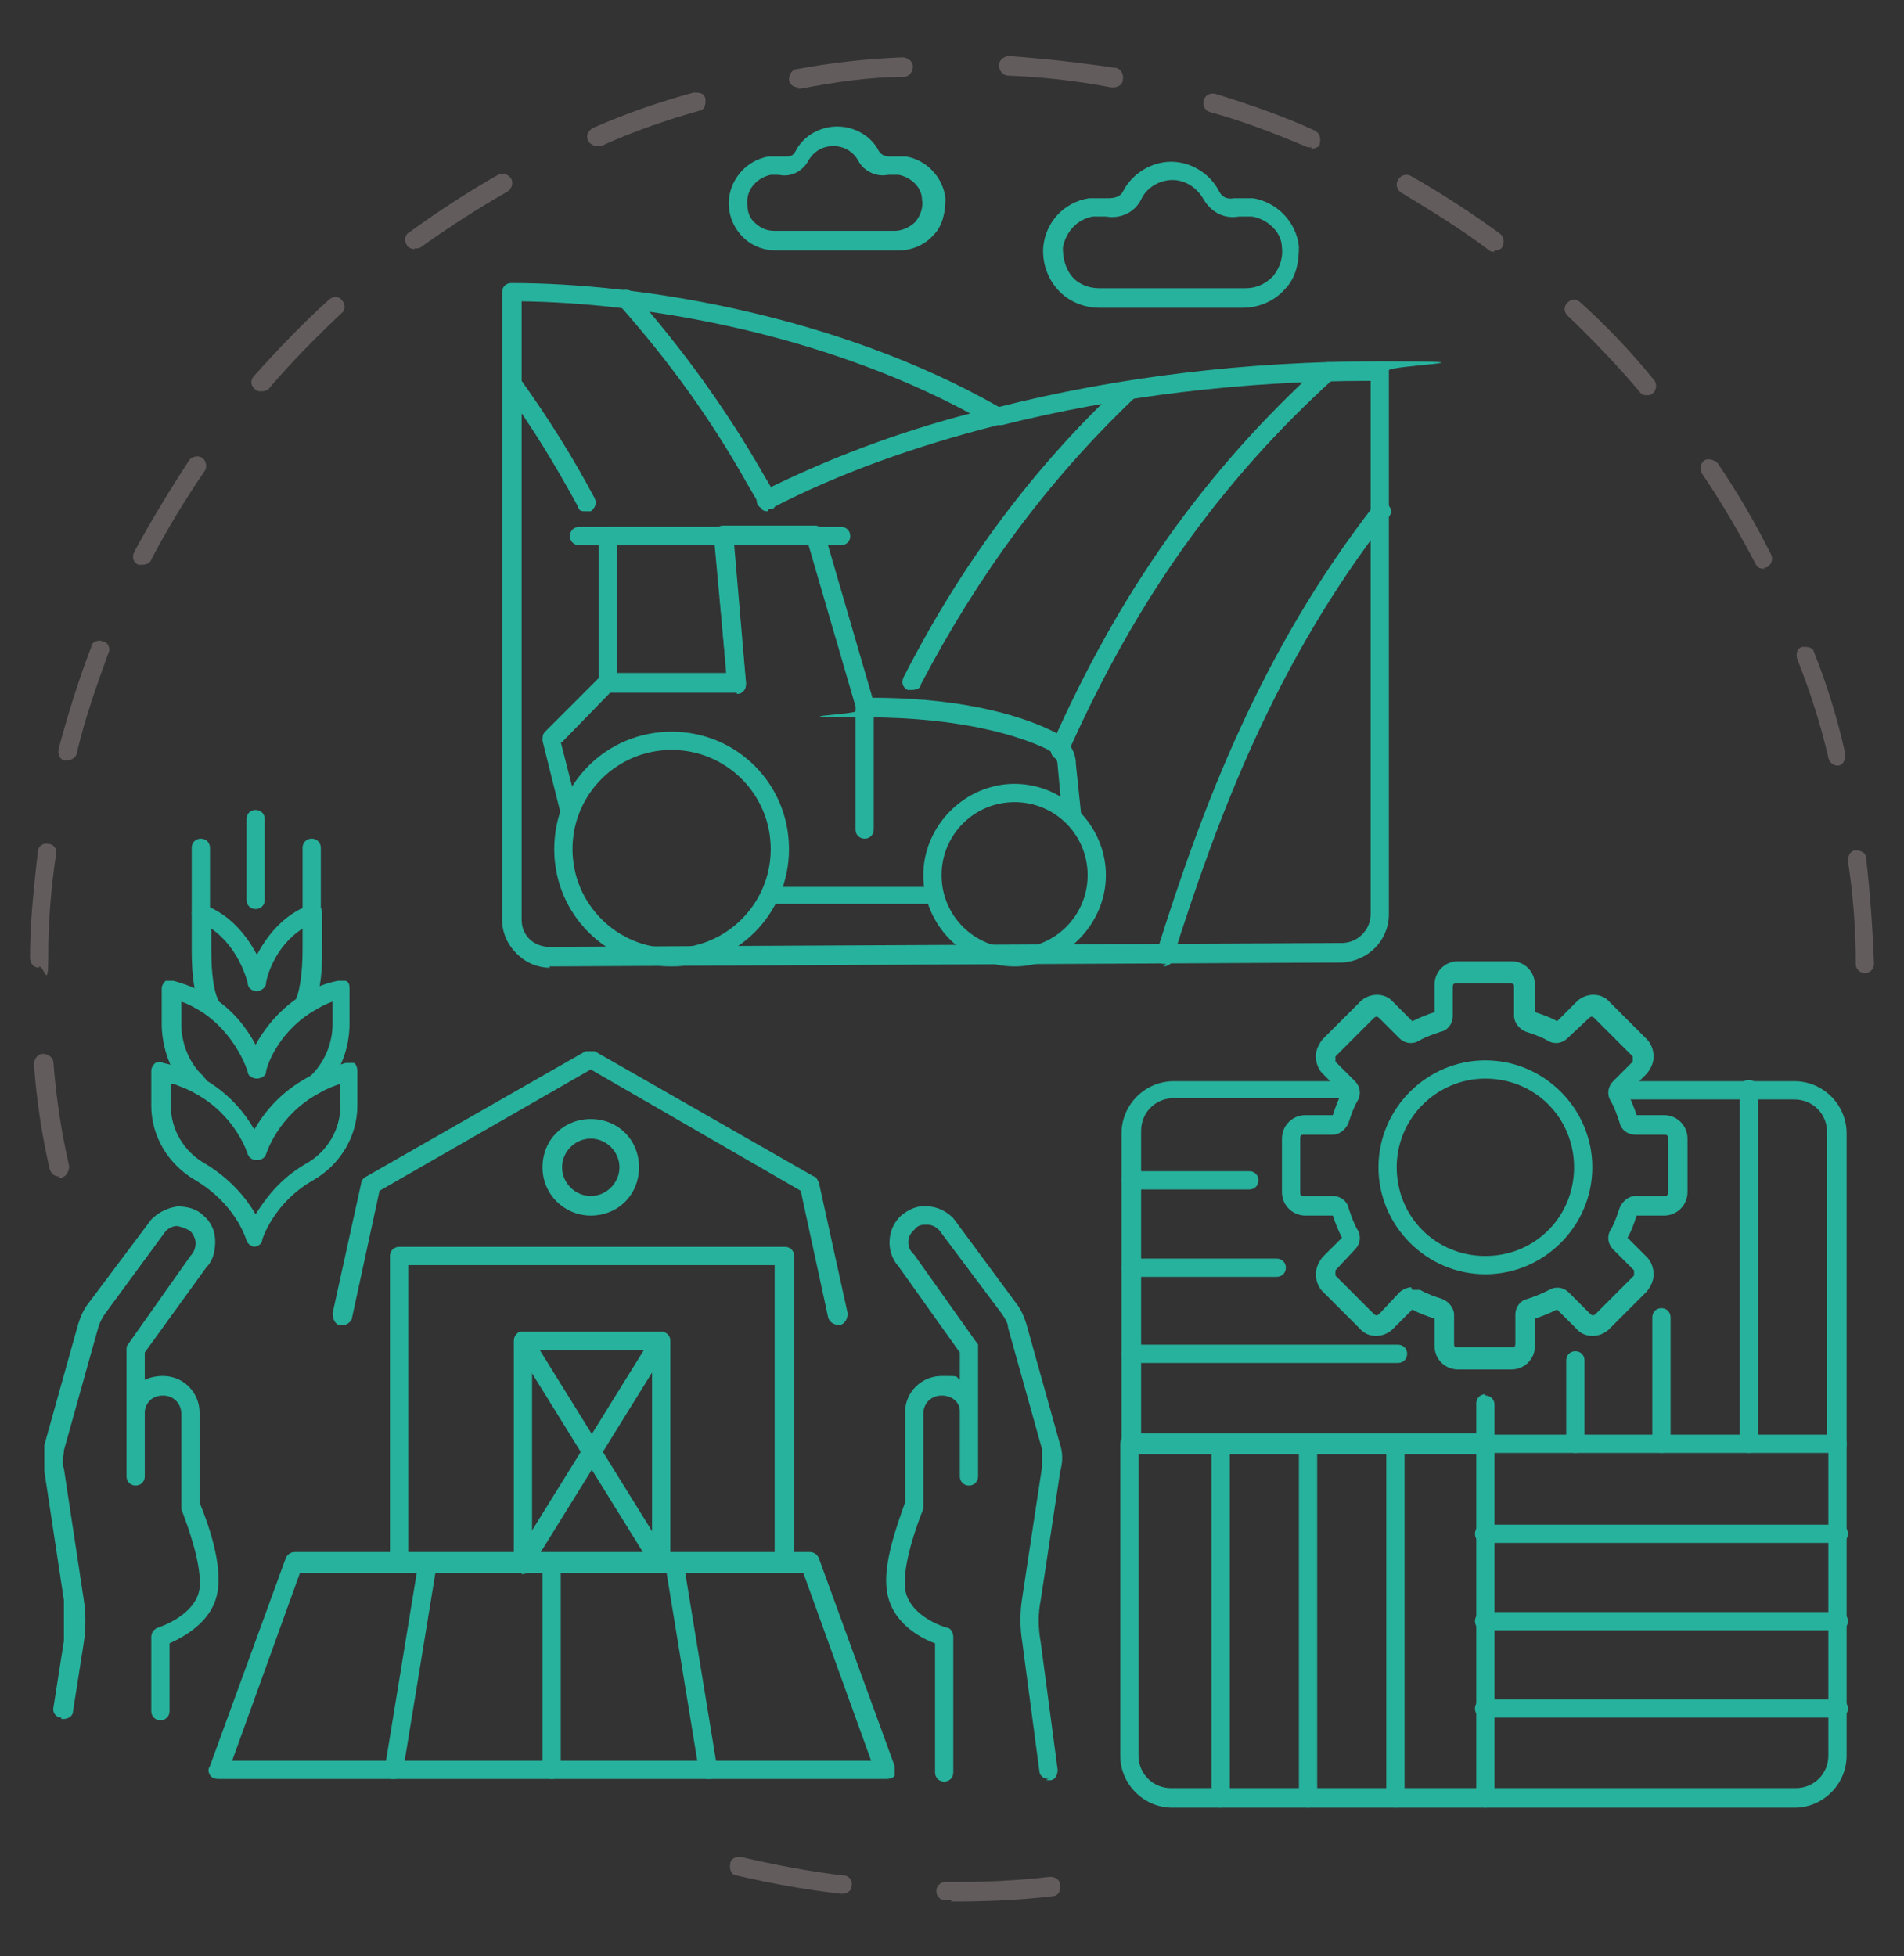 <?xml version="1.0" encoding="UTF-8"?>
<svg xmlns="http://www.w3.org/2000/svg" version="1.1" viewBox="0 0 146 150">
  <rect x="0" y="0" width="146" height="150" fill="#333333" stroke="none"/>
  <defs>
    <style>
      .cls-1 {
        fill: none;
      }

      .cls-1, .cls-2, .cls-3, .cls-4 {
        stroke-width: 0px;
      }

      .cls-2 {
        fill: #635c5d;
      }

      .cls-3 {
        fill: #fff;
      }

      .cls-4 {
        fill: #27b29d;
      }
    </style>
  </defs>
  <!-- Generator: Adobe Illustrator 28.6.0, SVG Export Plug-In . SVG Version: 1.0.2 Build 62)  -->
  <g>
    <g id="Camada_1">
      <g id="Layer_1">
        <g>
          <g>
            <path class="cls-2" d="M4.5,90.2c-.3,0-.6-.2-.7-.6-.6-2.6-1-5.3-1.2-8,0-.4.3-.8.7-.8s.8.3.8.7c.2,2.6.6,5.3,1.2,7.9,0,.4-.2.8-.6.9h-.2ZM143,74.6c-.4,0-.7-.3-.7-.7,0-2.7-.2-5.3-.6-7.9,0-.4.2-.8.6-.8s.8.2.8.6c.3,2.7.5,5.4.6,8.1,0,.4-.3.7-.7.7h0ZM3,74.2h0c-.4,0-.7-.3-.7-.8,0-2.7.3-5.4.6-8.1,0-.4.4-.7.8-.6.4,0,.7.4.6.8-.4,2.6-.6,5.3-.6,7.9s-.3.7-.7.7h0ZM140.9,58.7c-.3,0-.6-.2-.7-.6-.6-2.6-1.4-5.1-2.4-7.6-.1-.4,0-.8.4-.9.4,0,.8,0,.9.4,1,2.5,1.8,5.1,2.4,7.8,0,.4-.1.8-.5.9h-.2.1ZM5.2,58.3h-.2c-.4,0-.6-.5-.5-.9.7-2.6,1.5-5.2,2.5-7.8,0-.4.6-.6.9-.4.4,0,.6.6.4.9-.9,2.5-1.8,5-2.4,7.6,0,.3-.4.6-.7.6ZM135.3,43.6c-.3,0-.5,0-.7-.4-1.2-2.3-2.6-4.7-4.1-6.9-.2-.3-.1-.8.2-1s.8,0,1,.2c1.5,2.2,2.9,4.6,4.1,7,.2.4,0,.8-.3,1h-.3.1ZM10.9,43.3h-.3c-.4-.2-.5-.6-.3-1,1.3-2.4,2.7-4.7,4.2-7,.2-.3.7-.4,1-.2s.4.7.2,1c-1.5,2.2-2.9,4.5-4.1,6.8-.1.3-.4.4-.7.4ZM126.3,30.3c-.2,0-.4,0-.6-.3-1.7-2-3.6-4-5.5-5.8-.3-.3-.3-.7,0-1s.7-.3,1,0c2,1.8,3.9,3.8,5.6,5.9.3.3.2.8,0,1s-.3.2-.5.2ZM20,30c-.2,0-.3,0-.5-.2-.3-.3-.3-.7,0-1,1.8-2,3.7-4,5.7-5.8.3-.3.8-.3,1,0,.3.3.3.8,0,1-1.9,1.8-3.8,3.7-5.5,5.7-.1.2-.4.3-.6.3h-.1ZM114.6,19.3c-.2,0-.3,0-.4-.1-2.1-1.6-4.4-3-6.7-4.4-.4-.2-.5-.7-.3-1,.2-.4.7-.5,1-.3,2.3,1.3,4.6,2.8,6.8,4.4.3.2.4.7.2,1,0,.2-.4.3-.6.3h0ZM31.8,19.1c-.2,0-.5-.1-.6-.3-.2-.3-.2-.8.2-1,2.2-1.6,4.5-3.1,6.8-4.4.4-.2.8,0,1,.3.2.4,0,.8-.3,1-2.3,1.3-4.6,2.8-6.7,4.3,0,0-.3.1-.4,0ZM100.6,11.3h-.3c-2.4-1-4.9-2-7.5-2.7-.4-.1-.6-.5-.5-.9s.5-.6.9-.5c2.6.8,5.2,1.7,7.6,2.8.4.2.5.6.4,1,0,.3-.4.4-.7.4h0ZM45.8,11.2c-.3,0-.6-.2-.7-.4-.2-.4,0-.8.4-1,2.5-1.1,5.1-2,7.7-2.7.4,0,.8,0,.9.5,0,.4,0,.8-.5.9-2.5.7-5.1,1.6-7.5,2.7h-.3ZM85.2,6.7h0c-2.6-.5-5.3-.8-7.9-.9-.4,0-.7-.4-.7-.8s.4-.7.8-.7c2.7.2,5.4.5,8.1.9.4,0,.7.5.6.9,0,.4-.4.6-.7.6h-.1ZM61.2,6.7c-.4,0-.7-.3-.7-.6s.2-.8.6-.8c2.7-.5,5.4-.8,8.1-.9.4,0,.8.3.8.7s-.3.8-.7.8c-2.6,0-5.3.4-7.9.9h-.2Z"/>
            <path class="cls-2" d="M73,145.7h-.5c-.4,0-.7-.3-.7-.7s.3-.7.7-.7h.5c2.5,0,5-.1,7.5-.4.4,0,.8.2.8.7s-.2.8-.7.8c-2.5.3-5.1.4-7.7.4h0ZM64.5,145.2h0c-2.7-.3-5.4-.8-8-1.4-.4,0-.6-.5-.5-.9,0-.4.5-.6.9-.5,2.6.6,5.2,1.1,7.8,1.4.4,0,.7.4.6.8,0,.4-.4.6-.7.6h-.1Z"/>
          </g>
          <path class="cls-4" d="M42.2,74.2c-1,0-1.9-.4-2.6-1.1-.7-.7-1.1-1.6-1.1-2.6V22.4c0-.4.3-.7.7-.7,10,0,25.1,2.5,37.4,9.5,9.1-2.3,19-3.5,29.2-3.5s.7.3.7.7v41.7c0,2-1.6,3.6-3.6,3.7l-60.8.3h0ZM40,23.2v47.3c0,.6.2,1.1.6,1.5.4.4,1,.6,1.5.6h0l60.8-.3c1.2,0,2.2-1,2.2-2.2V29.2c-9.9,0-19.5,1.2-28.3,3.4h-.3c-6.3,1.6-12.2,3.7-17.4,6.4-.4.2-.8,0-1-.3-.2-.4,0-.8.3-1,4.8-2.4,10.2-4.5,16-6-11.5-6.2-25.1-8.5-34.6-8.6h.2Z"/>
          <path class="cls-4" d="M95.5,23.6h-11.2c-1.2,0-2.4-.5-3.2-1.4-.8-.9-1.2-2.1-1.1-3.3.2-1.9,1.6-3.4,3.5-3.7h1.5c.4,0,.9-.1,1.1-.5.7-1.4,2.2-2.3,3.7-2.3s3,.9,3.7,2.3c.2.4.6.6,1.1.5h1.5c1.8.3,3.3,1.8,3.5,3.7,0,1.2-.2,2.4-1.1,3.3-.8.9-2,1.4-3.2,1.4h.2ZM84.3,16.6h-.5c-1.2.2-2.1,1.2-2.3,2.4,0,.8.2,1.6.7,2.2s1.3.9,2.1.9h11.2c.8,0,1.5-.3,2.1-.9.5-.6.8-1.4.7-2.2,0-1.2-1.1-2.2-2.3-2.4h-1c-1.1.2-2.1-.3-2.7-1.3-.5-.9-1.4-1.5-2.4-1.5s-2,.6-2.4,1.5c-.5,1-1.6,1.5-2.7,1.3h-.5,0Z"/>
          <path class="cls-4" d="M68.7,19.2h-9.2c-1,0-2-.4-2.7-1.2-.7-.8-1-1.8-.9-2.8.2-1.6,1.4-2.9,3-3.2h1.3c.3,0,.6,0,.8-.4.6-1.2,1.9-1.9,3.2-1.9s2.6.7,3.2,1.9c.2.3.5.4.8.4h1.3c1.6.3,2.8,1.6,3,3.2,0,1-.2,2.1-.9,2.8-.7.8-1.7,1.2-2.7,1.2h-.2ZM59.5,13.4h-.4c-.9.2-1.7.9-1.8,1.9,0,.6,0,1.2.5,1.7s1,.7,1.6.7h9.2c.6,0,1.2-.3,1.6-.7.4-.5.6-1.1.5-1.7,0-.9-.8-1.7-1.8-1.9h-.8c-.9.2-1.9-.3-2.3-1.1-.4-.7-1.1-1.1-1.9-1.1s-1.5.4-1.9,1.1c-.5.9-1.4,1.3-2.3,1.1h-.4.2Z"/>
          <path class="cls-4" d="M81.3,58.2h-.3c-.4-.2-.5-.6-.4-1,5.2-11.8,11.8-21.1,20.7-29.2.3-.3.8-.3,1,0,.3.3.2.8,0,1-8.7,7.9-15.2,17-20.4,28.7,0,.3-.4.4-.7.4h0Z"/>
          <path class="cls-4" d="M89.4,73.9h-.2c-.4,0-.6-.5-.5-.9,3.5-11.2,8-23.1,16.7-34.3.2-.3.7-.4,1,0,.3.2.4.7,0,1-8.6,11.1-13,22.8-16.5,33.9,0,.3-.4.5-.7.5h0Z"/>
          <path class="cls-4" d="M69.9,52.9h-.3c-.4-.2-.5-.6-.3-1,4.4-8.6,9.8-15.9,16.6-22.3.3-.3.8-.3,1,0,.3.3.3.8,0,1-6.6,6.3-11.9,13.5-16.3,21.9,0,.3-.4.4-.7.4Z"/>
          <g>
            <path class="cls-3" d="M48,23c3.9,4.4,7.2,9,9.9,13.8l1,1.7"/>
            <path class="cls-4" d="M58.9,39.2c-.2,0-.5,0-.6-.4l-1-1.7c-2.8-5-6-9.4-9.8-13.7-.3-.3-.2-.8,0-1,.3-.3.8-.2,1,0,3.8,4.3,7.2,9,10,13.9l1,1.7c.2.3,0,.8-.2,1,0,0-.3,0-.4,0h0Z"/>
          </g>
          <g>
            <path class="cls-3" d="M44.9,38.4c-1.6-3-3.5-6-5.5-8.9"/>
            <path class="cls-4" d="M44.9,39.2c-.3,0-.5,0-.6-.4-1.7-3.1-3.5-6.1-5.5-8.8-.2-.3-.2-.8.2-1,.3-.2.8-.2,1,.2,2,2.8,3.9,5.8,5.6,9,.2.4,0,.8-.3,1h-.4Z"/>
          </g>
          <path class="cls-4" d="M77.8,74.1c-3.9,0-7-3.2-7-7s3.2-7,7-7,7,3.2,7,7-3.2,7-7,7ZM77.8,61.5c-3.1,0-5.6,2.5-5.6,5.6s2.5,5.6,5.6,5.6,5.6-2.5,5.6-5.6-2.5-5.6-5.6-5.6Z"/>
          <path class="cls-4" d="M64.5,41.8h-20.1c-.4,0-.7-.3-.7-.7s.3-.7.7-.7h20.1c.4,0,.7.3.7.7s-.3.7-.7.7Z"/>
          <path class="cls-4" d="M56.5,53.1h-9.9c-.4,0-.7-.3-.7-.7v-11.3c0-.2,0-.4.2-.5,0,0,.3-.2.5-.2h8.8c.4,0,.7.3.7.7l1.1,11.3c0,.2,0,.4-.2.6s-.3.2-.5.2h0ZM47.3,41.8v9.8h8.4l-.9-9.8h-7.5Z"/>
          <path class="cls-4" d="M66.3,64.3c-.4,0-.7-.3-.7-.7v-9.2c0-.4.3-.7.7-.7s.7.3.7.7v9.2c0,.4-.3.7-.7.7Z"/>
          <path class="cls-4" d="M51.5,74.1c-5,0-9-4-9-9s4-9,9-9,9,4,9,9-4,9-9,9ZM51.5,57.5c-4.2,0-7.6,3.4-7.6,7.6s3.4,7.6,7.6,7.6,7.6-3.4,7.6-7.6-3.4-7.6-7.6-7.6Z"/>
          <path class="cls-4" d="M26.3,101.6h-.2c-.4,0-.6-.5-.6-.9l2.2-10c0-.2.2-.4.4-.5l16.8-9.6c.2,0,.5,0,.7,0l16.8,9.6c.2,0,.3.3.4.5l2.2,10c0,.4-.2.8-.6.9-.4,0-.8-.2-.9-.6l-2.1-9.7-16.1-9.3-16.2,9.3-2.1,9.7c0,.3-.4.6-.7.6Z"/>
          <path class="cls-4" d="M60.1,120.6c-.4,0-.7-.3-.7-.7v-22.9h-28.1v22.9c0,.4-.3.7-.7.7s-.7-.3-.7-.7v-23.6c0-.4.3-.7.7-.7h29.6c.4,0,.7.3.7.7v23.6c0,.4-.3.7-.7.7h0Z"/>
          <path class="cls-4" d="M50.7,120.6c-.4,0-.7-.3-.7-.7v-16.4h-9.2v16.4c0,.4-.3.7-.7.7s-.7-.3-.7-.7v-17.1c0-.4.3-.7.7-.7h10.6c.4,0,.7.3.7.7v17.1c0,.4-.3.7-.7.7Z"/>
          <g>
            <line class="cls-1" x1="40" y1="102.7" x2="50.7" y2="119.8"/>
            <path class="cls-4" d="M50.7,120.6c-.2,0-.5,0-.6-.3l-10.6-17.1c-.2-.3,0-.8.2-1s.8,0,1,.2l10.6,17.1c.2.3,0,.8-.2,1,0,0-.3,0-.4.1Z"/>
          </g>
          <g>
            <line class="cls-1" x1="50.7" y1="102.7" x2="40" y2="119.8"/>
            <path class="cls-4" d="M40,120.6c0,0-.3,0-.4,0-.3-.2-.4-.7-.2-1l10.6-17.1c.2-.3.7-.4,1-.2.3.2.4.7.2,1l-10.6,17.1c0,.2-.4.3-.6.3Z"/>
          </g>
          <path class="cls-4" d="M45.3,93.2c-2,0-3.7-1.6-3.7-3.7s1.6-3.7,3.7-3.7,3.7,1.6,3.7,3.7-1.6,3.7-3.7,3.7ZM45.3,87.3c-1.2,0-2.2,1-2.2,2.2s1,2.2,2.2,2.2,2.2-1,2.2-2.2-1-2.2-2.2-2.2Z"/>
          <path class="cls-4" d="M80.4,136.4c-.4,0-.7-.3-.7-.6l-1.3-9.8c-.2-1.2-.2-2.4,0-3.6l1.5-9.9v-1.4l-2.6-9.3c0-.4-.3-.8-.5-1.1l-4.8-6.4c-.2-.2-.5-.4-.9-.4s-.7,0-1,.4c-.6.5-.6,1.4,0,1.9l4.9,6.9c0,0,0,.3,0,.4v9.7c0,.4-.3.7-.7.7s-.7-.3-.7-.7v-5c0-.7-.6-1.2-1.4-1.2s-1.4.6-1.4,1.4v7.3c-.5,1.2-1.6,4.3-1.4,6.1.3,2.2,3.2,3,3.2,3,.3,0,.5.4.5.7v10.4c0,.4-.3.7-.7.7s-.7-.3-.7-.7v-9.9c-1.1-.4-3.4-1.6-3.7-4.1-.3-2,.8-5,1.4-6.7v-6.9c0-1.6,1.3-2.8,2.8-2.8s1,0,1.4.3v-2.1l-4.7-6.6c-1-1.1-.9-2.9.2-3.9.6-.5,1.3-.8,2-.7.8,0,1.5.4,2,.9l4.8,6.5c.4.5.6,1,.8,1.6l2.6,9.3c.2.6.2,1.3,0,2l-1.5,9.9c-.2,1-.2,2.1,0,3.2l1.3,9.8c0,.4-.2.8-.6.8h-.3Z"/>
          <path class="cls-4" d="M4.7,131.7h0c-.4,0-.7-.4-.6-.8l.8-5.1c0-1,0-2.1,0-3.1l-1.5-9.9c0-.7,0-1.3,0-2l2.6-9.3c.2-.6.4-1.1.8-1.6l4.8-6.4c.6-.6,1.3-.9,2-1,.8,0,1.5.2,2,.7.6.5.9,1.2.9,2s-.2,1.5-.7,2l-4.7,6.5v2.1c.4-.2.9-.3,1.4-.3,1.6,0,2.8,1.3,2.8,2.8v6.9c.7,1.7,1.7,4.6,1.4,6.7-.3,2.4-2.6,3.6-3.7,4.1v5.2c0,.4-.3.7-.7.7s-.7-.3-.7-.7v-5.7c0-.3.2-.6.5-.7,0,0,2.9-.9,3.2-3,.2-1.8-.9-4.8-1.4-6.1v-7.3c0-.8-.6-1.4-1.4-1.4s-1.3.5-1.4,1.2v5c0,.4-.3.7-.7.7s-.7-.3-.7-.7v-9.7c0-.2,0-.3.1-.4l4.8-6.8c.3-.3.4-.7.4-1s-.2-.7-.4-.9c-.3-.2-.6-.3-1-.4-.4,0-.7.2-.9.4l-4.7,6.4c-.2.3-.4.7-.5,1.1l-2.6,9.3c0,.4-.2.9,0,1.4l1.5,9.9c.2,1.2.2,2.4,0,3.6l-.8,5.1c0,.4-.4.6-.7.6h-.2Z"/>
          <path class="cls-4" d="M67.8,136.4H16.7c-.2,0-.5-.1-.6-.3s-.2-.4,0-.7l5.8-15.9c.1-.3.4-.5.7-.5h39.5c.3,0,.6.2.7.5l5.8,15.9v.7c0,.2-.4.3-.6.3h-.2ZM17.8,135h49l-5.2-14.4H23l-5.2,14.4Z"/>
          <g>
            <line class="cls-1" x1="32.8" y1="119.8" x2="30.2" y2="135.7"/>
            <path class="cls-4" d="M30.2,136.4h-.1c-.4,0-.7-.4-.6-.8l2.6-15.9c0-.4.4-.7.8-.6.4,0,.7.4.6.8l-2.6,15.9c0,.4-.4.6-.7.6Z"/>
          </g>
          <g>
            <line class="cls-1" x1="54.3" y1="135.7" x2="51.7" y2="119.8"/>
            <path class="cls-4" d="M54.3,136.4c-.4,0-.7-.3-.7-.6l-2.6-15.9c0-.4.2-.8.6-.8s.8.2.8.6l2.6,15.9c0,.4-.2.8-.6.8h0Z"/>
          </g>
          <path class="cls-4" d="M42.3,136.4c-.4,0-.7-.3-.7-.7v-15.9c0-.4.3-.7.7-.7s.7.3.7.7v15.9c0,.4-.3.7-.7.7Z"/>
          <path class="cls-4" d="M19.6,95.6c-.3,0-.6-.2-.7-.5s-.9-2.8-3.9-4.6c-2.1-1.2-3.4-3.4-3.4-5.7v-2.7c0-.2.1-.4.3-.6.2,0,.4-.2.6,0,1,.2,2,.6,2.9,1.1h0c2.2,1.2,3.4,2.8,4.1,4,.7-1.2,1.9-2.8,4.1-4h0c.9-.5,1.9-.8,2.9-1.1.2,0,.4,0,.6,0s.3.4.3.6v2.7c0,2.3-1.3,4.5-3.4,5.7-3,1.7-3.9,4.5-3.9,4.6,0,.3-.4.5-.7.5h.2ZM13.1,83.1v1.7c0,1.8,1,3.5,2.6,4.4,2,1.2,3.2,2.7,3.9,3.9.7-1.1,1.8-2.7,3.9-3.9,1.6-.9,2.6-2.6,2.6-4.4v-1.7c-.6.2-1.1.4-1.6.7h0c-3.2,1.7-4.1,4.7-4.1,4.7-.2.6-1.2.6-1.4,0,0,0-.9-3-4.1-4.7h0c-.5-.3-1.1-.5-1.6-.7h-.2Z"/>
          <path class="cls-4" d="M15.4,70.7c-.4,0-.7-.3-.7-.7v-5c0-.4.3-.7.7-.7s.7.3.7.7v5c0,.4-.3.7-.7.7Z"/>
          <path class="cls-4" d="M23.9,70.7c-.4,0-.7-.3-.7-.7v-5c0-.4.3-.7.7-.7s.7.3.7.7v5c0,.4-.3.7-.7.7Z"/>
          <path class="cls-4" d="M19.6,69.7c-.4,0-.7-.3-.7-.7v-6.2c0-.4.3-.7.7-.7s.7.3.7.7v6.2c0,.4-.3.7-.7.7Z"/>
          <path class="cls-4" d="M137.8,138.6h-47.9c-2.2,0-4-1.8-4-4v-23.9c0-.4.3-.7.7-.7s.7.3.7.7v23.9c0,1.4,1.1,2.5,2.5,2.5h47.9c1.4,0,2.5-1.1,2.5-2.5v-23.9c0-.4.3-.7.7-.7s.7.3.7.7v23.9c0,2.2-1.8,4-4,4h.2Z"/>
          <path class="cls-4" d="M113.9,138.6c-.4,0-.7-.3-.7-.7v-27.2c0-.4.3-.7.7-.7s.7.3.7.7v27.2c0,.4-.3.7-.7.7Z"/>
          <path class="cls-4" d="M97.9,97.9h-11.2c-.4,0-.7-.3-.7-.7s.3-.7.7-.7h11.2c.4,0,.7.3.7.7s-.3.7-.7.7Z"/>
          <path class="cls-4" d="M107.2,104.5h-20.5c-.4,0-.7-.3-.7-.7s.3-.7.7-.7h20.5c.4,0,.7.3.7.7s-.3.7-.7.7Z"/>
          <path class="cls-4" d="M95.8,91.2h-9.1c-.4,0-.7-.3-.7-.7s.3-.7.7-.7h9.1c.4,0,.7.3.7.7s-.3.7-.7.7Z"/>
          <path class="cls-4" d="M141,125h-27.2c-.4,0-.7-.3-.7-.7s.3-.7.7-.7h27.2c.4,0,.7.3.7.7s-.3.7-.7.7Z"/>
          <path class="cls-4" d="M141,131.7h-27.2c-.4,0-.7-.3-.7-.7s.3-.7.7-.7h27.2c.4,0,.7.3.7.7s-.3.7-.7.7Z"/>
          <path class="cls-4" d="M141,118.3h-27.2c-.4,0-.7-.3-.7-.7s.3-.7.7-.7h27.2c.4,0,.7.3.7.7s-.3.7-.7.7Z"/>
          <path class="cls-4" d="M127.4,111.4c-.4,0-.7-.3-.7-.7v-9.7c0-.4.3-.7.7-.7s.7.3.7.7v9.7c0,.4-.3.7-.7.7Z"/>
          <path class="cls-4" d="M120.8,111.4c-.4,0-.7-.3-.7-.7v-6.4c0-.4.3-.7.7-.7s.7.3.7.7v6.4c0,.4-.3.7-.7.7Z"/>
          <path class="cls-4" d="M134.1,111.4c-.4,0-.7-.3-.7-.7v-27.2c0-.4.3-.7.7-.7s.7.3.7.7v27.2c0,.4-.3.7-.7.7Z"/>
          <path class="cls-4" d="M100.3,138.6c-.4,0-.7-.3-.7-.7v-27.2c0-.4.3-.7.7-.7s.7.3.7.7v27.2c0,.4-.3.7-.7.7Z"/>
          <path class="cls-4" d="M93.6,138.6c-.4,0-.7-.3-.7-.7v-27.2c0-.4.3-.7.7-.7s.7.3.7.7v27.2c0,.4-.3.7-.7.7Z"/>
          <path class="cls-4" d="M107,138.6c-.4,0-.7-.3-.7-.7v-27.2c0-.4.3-.7.7-.7s.7.3.7.7v27.2c0,.4-.3.7-.7.7Z"/>
          <path class="cls-4" d="M137.7,82.9h-13.1l-.5.5c-.2.2-.2.4,0,.7,0,0,0,.1,0,.2h13.5c1.4,0,2.5,1.1,2.5,2.5v23.2h-26.4c-.4,0-.7.3-.7.7s.3.7.7.7h27.2c.4.1.7-.2.7-.6v-23.9c0-2.2-1.8-4-4-4Z"/>
          <path class="cls-4" d="M115.9,105h-4.1c-1,0-1.8-.8-1.8-1.8v-2.1c-.6-.2-1.2-.4-1.7-.7l-1.5,1.5c-.7.7-1.9.7-2.5,0l-2.9-2.9c-.3-.3-.5-.8-.5-1.3s.2-.9.5-1.3l1.5-1.5c-.3-.6-.5-1.1-.7-1.7h-2.1c-1,0-1.8-.8-1.8-1.8v-4.1c0-1,.8-1.8,1.8-1.8h2.1c.2-.6.4-1.2.7-1.7l-1.5-1.5c-.3-.3-.5-.8-.5-1.3s.2-.9.5-1.3l2.9-2.9c.7-.7,1.9-.7,2.5,0l1.5,1.5c.6-.3,1.1-.5,1.7-.7v-2.1c0-1,.8-1.8,1.8-1.8h4.1c1,0,1.8.8,1.8,1.8v2.1c.6.2,1.2.4,1.7.7l1.5-1.5c.7-.7,1.9-.7,2.5,0l2.9,2.9c.3.3.5.8.5,1.3s-.2.9-.5,1.3l-1.5,1.5c.3.6.5,1.1.7,1.7h2.1c1,0,1.8.8,1.8,1.8v4.1c0,1-.8,1.8-1.8,1.8h-2.1c-.2.6-.4,1.2-.7,1.7l1.5,1.5c.3.3.5.8.5,1.3s-.2.9-.5,1.3l-2.9,2.9c-.7.7-1.9.7-2.5,0l-1.5-1.5c-.6.3-1.1.5-1.7.7v2.1c0,1-.8,1.8-1.8,1.8ZM108.3,98.9c.2,0,.4,0,.6,0,.5.3,1.1.5,1.7.7.5.2.9.7.9,1.2v2.2c0,.2,0,.3.3.3h4.1c.2,0,.3,0,.3-.3v-2.2c0-.6.4-1.1.9-1.2.6-.2,1.1-.4,1.7-.7.5-.3,1.1-.2,1.5.2l1.6,1.6c.2.2.3.2.5,0l2.9-2.9v-.4l-1.6-1.6c-.4-.4-.5-1-.2-1.5s.5-1.1.7-1.7c.2-.5.7-.9,1.2-.9h2.2c.2,0,.3,0,.3-.3v-4.1c0-.2,0-.3-.3-.3h-2.2c-.6,0-1.1-.4-1.2-.9-.2-.6-.4-1.2-.7-1.7-.3-.5-.2-1.1.2-1.5l1.5-1.5v-.4l-2.9-2.9c-.2-.2-.3-.2-.5,0l-1.6,1.5c-.4.4-1,.5-1.5.2s-1.1-.5-1.7-.7c-.5-.2-.9-.7-.9-1.2v-2.2c0-.2,0-.3-.3-.3h-4.1c-.2,0-.3,0-.3.3v2.2c0,.6-.4,1.1-.9,1.2-.6.2-1.2.4-1.7.7-.5.3-1.1.2-1.5-.2l-1.5-1.5c-.2-.2-.3-.2-.5,0l-2.9,2.9v.4l1.5,1.5c.4.4.5,1,.2,1.5s-.5,1.1-.7,1.7c-.2.5-.7.9-1.2.9h-2.2c-.2,0-.3,0-.3.3v4.1c0,.2,0,.3.3.3h2.2c.6,0,1.1.4,1.2.9.2.6.4,1.2.7,1.7.3.5.2,1.1-.2,1.5l-1.5,1.6v.4l2.9,2.9c.2.2.3.2.5,0l1.5-1.6c.2-.2.6-.4.9-.4h0Z"/>
          <path class="cls-4" d="M113.9,97.7c-4.5,0-8.2-3.7-8.2-8.2s3.7-8.2,8.2-8.2,8.2,3.7,8.2,8.2-3.7,8.2-8.2,8.2ZM113.9,82.7c-3.7,0-6.8,3-6.8,6.8s3,6.8,6.8,6.8,6.8-3,6.8-6.8-3-6.8-6.8-6.8Z"/>
          <g>
            <path class="cls-4" d="M62,41.8l3.7,12.7c0,.3-6.8.5.7.5s11.9,1.5,13.8,2.4c.5.2.9.7.9,1.3l.3,3.2c.5.3.9.7,1.2,1.1.2-.1.3-.4.3-.6l-.4-3.8c0-1.1-.7-2-1.7-2.5-2-1-6.4-2.6-13.9-2.6l-3.7-12.7c-.1-.3-.4-.5-.7-.5h-7c-.2,0-.3,0-.5.2-.2.2-.2.4-.2.6l.9,10.6h-9.2c-.2,0-.4.1-.5.2l-4.2,4.2c-.2.2-.2.4-.2.7l1.7,6.8h0c0-.4.2-.8.3-1.2,0,0,0,0,0-.1.1-.4.3-.7.5-1.1h0s-1.1-4.3-1.1-4.3h.1l3.7-3.8h9.7c.2,0,.3,0,.5-.2.2-.2.2-.4.2-.6l-.9-10.5h5.6Z"/>
            <path class="cls-4" d="M71.5,67.8l-.4.2h-11.8s0,0,0,0c-.2.5-.4.9-.6,1.3h13.2c-.2-.6-.3-1.1-.3-1.5Z"/>
          </g>
          <path class="cls-4" d="M26.5,75.2c0,0-.4,0-.6,0-1,.2-2,.6-2.9,1.2-1.7,1.1-2.8,2.6-3.4,3.7-.6-1.1-1.6-2.6-3.4-3.7-.9-.5-1.8-.9-2.9-1.2-.2,0-.4,0-.6,0-.2.2-.3.4-.3.6v2.7c0,1.4.4,2.8,1.1,4,.5.2,1,.4,1.5.6.7.4,1.3.8,1.7,1.2l-.9-1.5c0-.1-.2-.2-.2-.2h.1c-1.1-.9-1.8-2.5-1.8-4.1v-1.7c.6.2,1.1.5,1.6.8,2.7,1.8,3.5,4.6,3.5,4.6,0,.3.4.5.7.5s.7-.2.7-.5.8-2.9,3.5-4.6c.5-.3,1-.6,1.6-.8v1.7c0,1.6-.7,3.1-1.8,4.1-.1,0-.1.2-.1.2l-.6.9c.3-.2.7-.4,1-.6.5-.3,1.1-.5,1.7-.7.7-1.1,1.1-2.5,1.1-3.9v-2.7c0-.2,0-.5-.3-.6Z"/>
          <g>
            <path class="cls-4" d="M15.9,76.9c.9.6,1.6,1.2,2.1,1.9l-1.1-1.8c-.5-.8-.7-2.2-.7-4.3v-1.5c2.2,1.5,2.8,4.2,2.8,4.2,0,.4.4.6.7.6s.7-.3.7-.6.6-2.8,2.8-4.2v1.5c0,1.9-.2,3.5-.7,4.3l-1.1,1.8c.5-.7,1.2-1.3,2.1-1.9.2-.1.5-.3.8-.4.4-1.3.4-2.8.4-3.8v-2.7c0-.2-.1-.5-.3-.6h-.7c-2.1.8-3.3,2.5-4,3.8-.7-1.3-1.9-3-4-3.8-.2-.2-.5,0-.7,0-.2.1-.3.4-.3.6v2.7c0,1.6.1,2.8.4,3.8.3.1.5.3.8.4Z"/>
            <path class="cls-4" d="M19.3,80.9c.3.6.4,1,.4,1,0,0,.1-.4.4-1l-.4.6-.4-.6Z"/>
          </g>
          <path class="cls-4" d="M113.9,106.9c-.4,0-.7.3-.7.7v2.3h-25.7v-23.2c0-1.4,1.1-2.5,2.5-2.5h13.2s0,0,0,0c0-.2,0-.5,0-.7l-.6-.6h-12.6c-2.2,0-4,1.8-4,4v23.9c0,.4.3.7.7.7h27.2c.4,0,.7-.4.7-.8v-3c0-.4-.3-.7-.7-.7Z"/>
        </g>
      </g>
    </g>
  </g>
</svg>